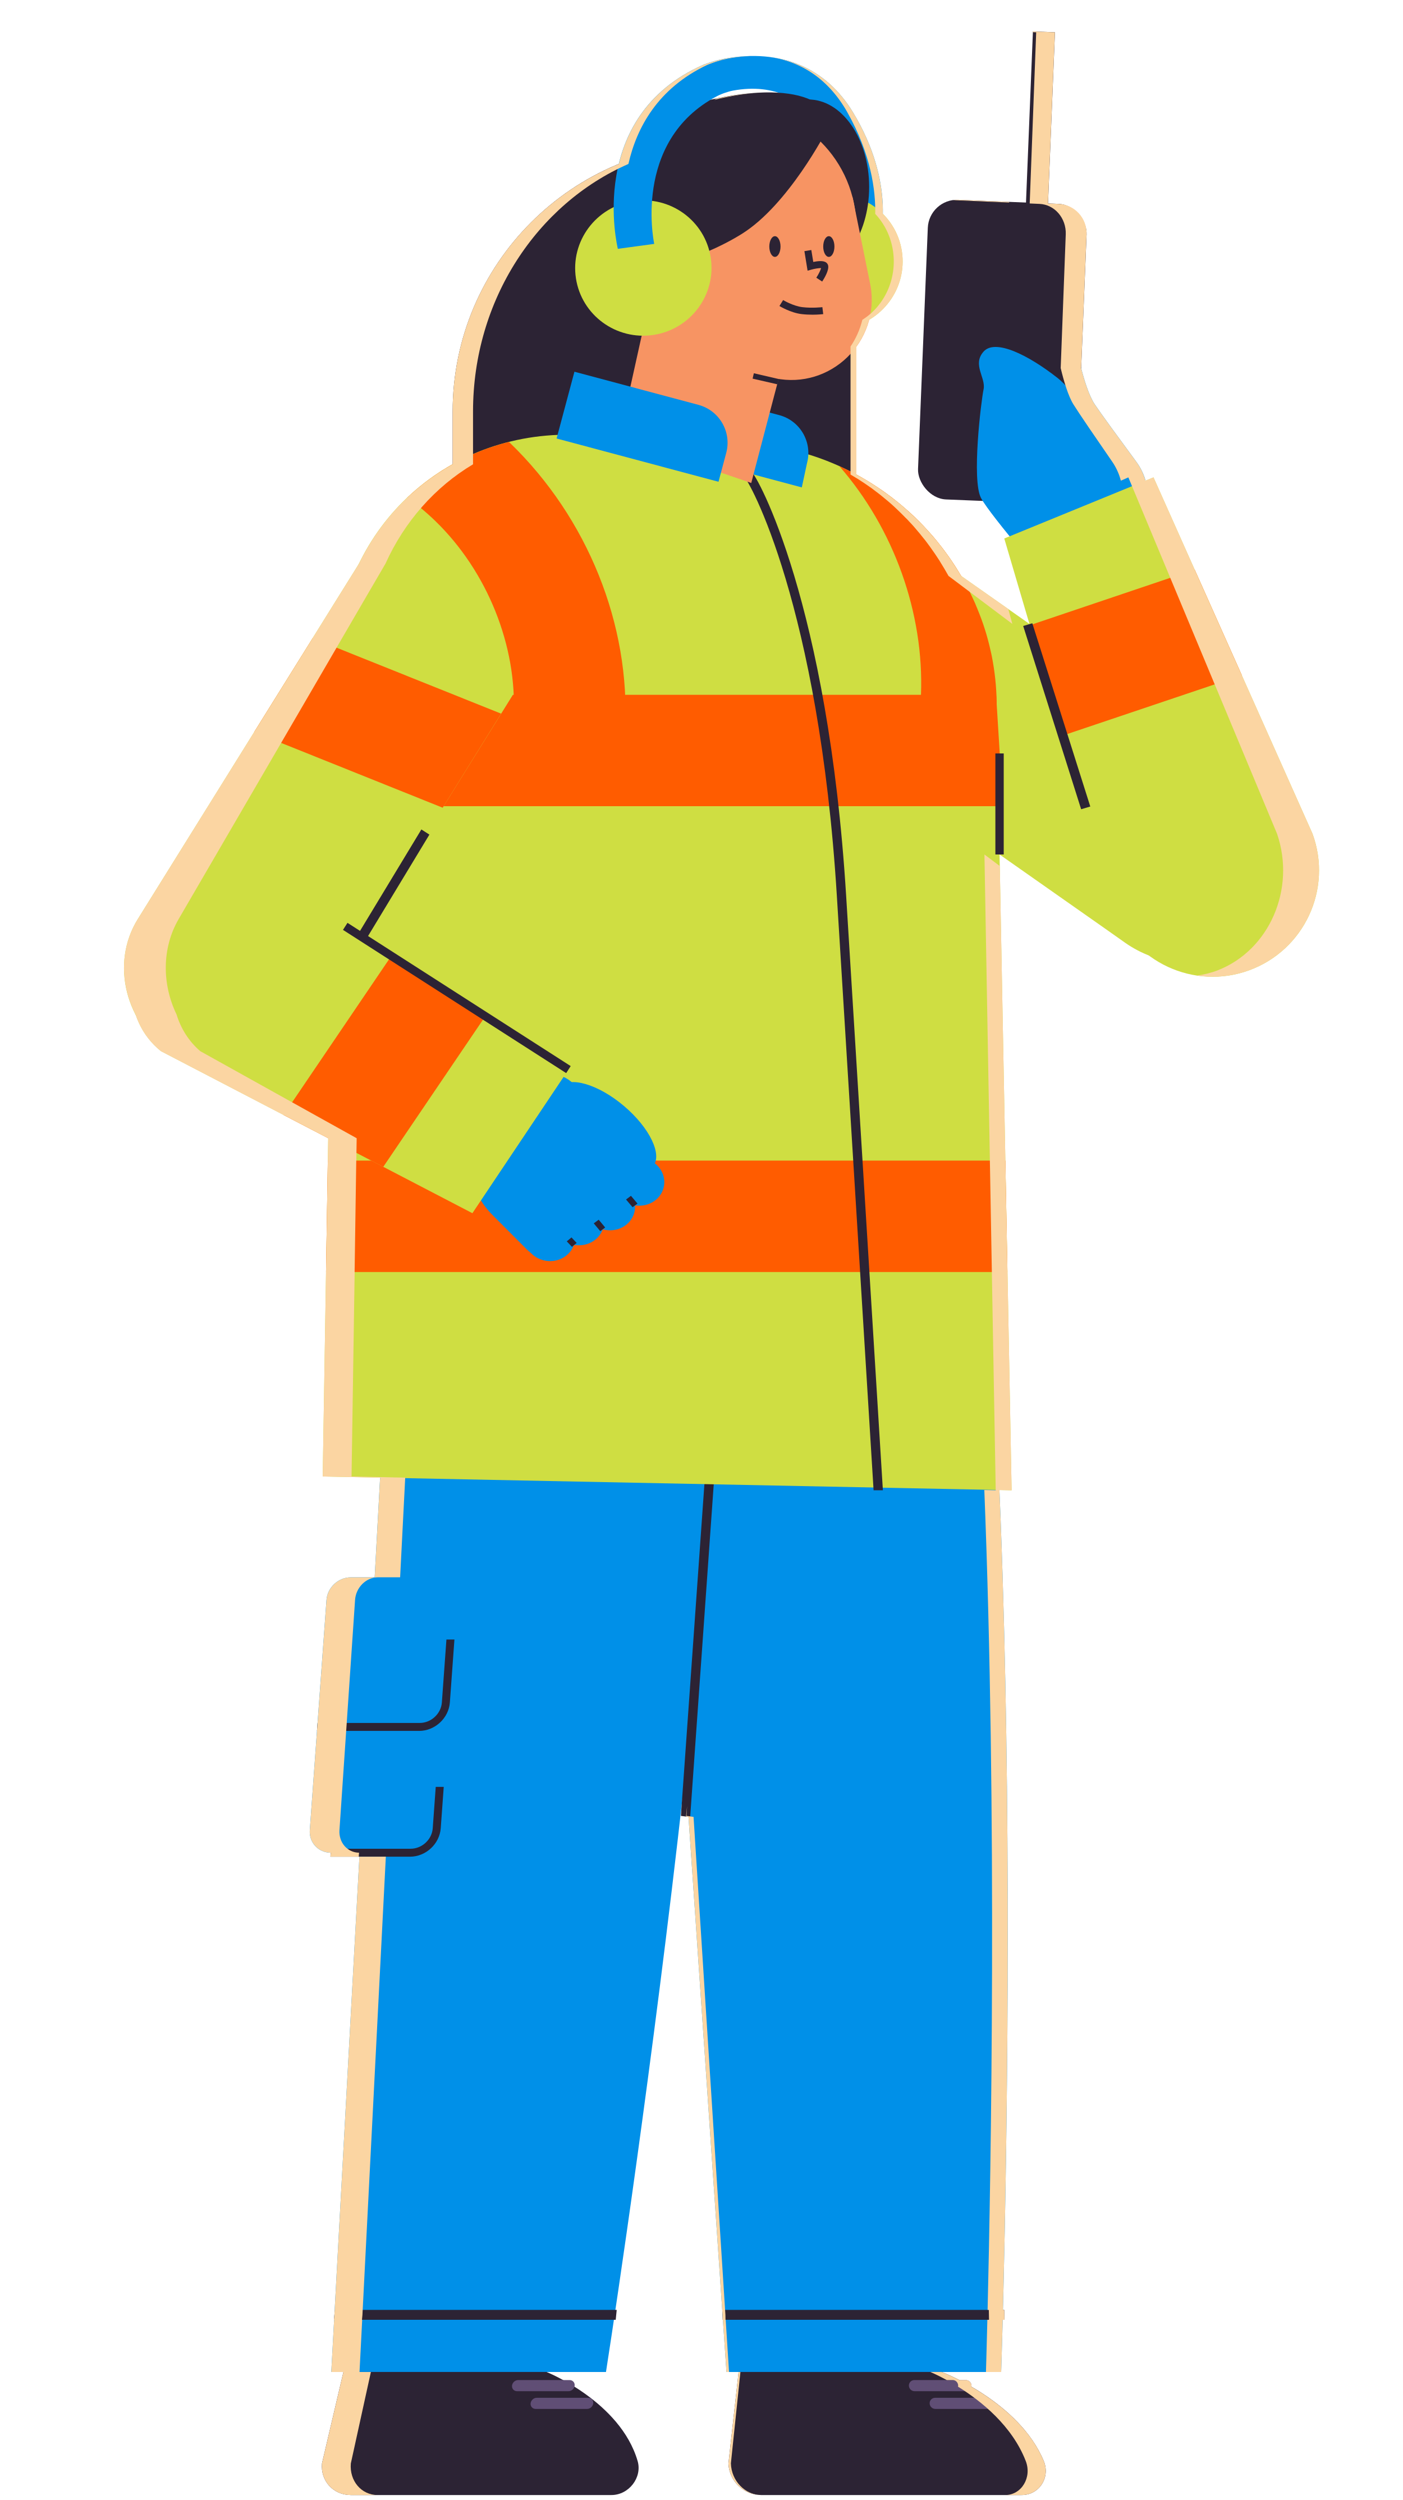 <?xml version="1.0" encoding="UTF-8"?>
<svg xmlns="http://www.w3.org/2000/svg" viewBox="0 0 645.7 1150">
  <defs>
    <style>
      .cls-1 {
        mix-blend-mode: overlay;
      }

      .cls-2 {
        isolation: isolate;
      }

      .cls-3 {
        fill: #604e75;
      }

      .cls-3, .cls-4, .cls-5, .cls-6, .cls-7, .cls-8, .cls-9, .cls-10 {
        stroke-width: 0px;
      }

      .cls-4 {
        fill: #2c2334;
      }

      .cls-5 {
        fill: #cfde42;
      }

      .cls-6 {
        fill: #cc715e;
      }

      .cls-7 {
        fill: #ff5c00;
      }

      .cls-8 {
        fill: #fbd5a2;
      }

      .cls-9 {
        fill: #f79463;
      }

      .cls-10 {
        fill: #0090e8;
      }
    </style>
  </defs>
  <g class="cls-2">
    <g id="Layer_1" data-name="Layer 1">
      <g id="Layer_144" data-name="Layer 144">
        <g>
          <g>
            <rect class="cls-4" x="330.68" y="141.41" width="63.44" height="94.87"/>
            <path class="cls-4" d="M331.39,66.26h10.53v208.32h-133.6v-85.25c0-67.92,55.15-123.07,123.07-123.07Z"/>
            <g>
              <path class="cls-10" d="M518.69,249.21c10.88-9.24,12.74-25.32,4.26-36.8-7.88-10.68-16.43-22.37-19.1-26.37-5.33-8.01-8.88-28.71-8.88-28.71,0,0-13.82-.78-16.92,9.11-7.53,24.03,40.62,82.79,40.62,82.79h.01Z"/>
              <path class="cls-10" d="M404.81,110.68l-12.95-3.14c.03-.18,4.3-19.68-12.47-47.4-8.69-14.35-22.94-21.97-42-18.47-2.53.47-5.58,1.69-6.41,2.02l-7.44-13.84c.49-.19,4.93-1.93,9.62-2.8,26.29-4.91,47.06,4.25,59.4,24.61,19.83,32.76,12.47,57.94,12.26,59.01Z"/>
              <ellipse class="cls-5" cx="384.04" cy="120.35" rx="31.38" ry="31.13" transform="translate(-13.72 59.05) rotate(-8.64)"/>
              <path class="cls-10" d="M278.89,1091.23h-126.43l32.36-592.46h150.5c5.6,197.99-56.43,592.46-56.43,592.46Z"/>
              <path class="cls-4" d="M161.4,1147.84h119.98c8.06,0,14.27-8.09,12.08-15.62-7.97-27.44-41.93-41-41.93-41h-93.48s-9.87,42.08-9.87,42.08c-.73,8.03,5.19,14.53,13.22,14.53Z"/>
              <path class="cls-3" d="M261.65,1100.07h-23.7c-1.4,0-2.43-1.13-2.3-2.53h0c.13-1.42,1.4-2.59,2.82-2.59h23.7c1.4,0,2.43,1.13,2.3,2.53h0c-.13,1.42-1.4,2.59-2.82,2.59Z"/>
              <path class="cls-3" d="M270.2,1108.22h-23.7c-1.4,0-2.43-1.13-2.3-2.53h0c.13-1.42,1.4-2.59,2.82-2.59h23.7c1.4,0,2.43,1.13,2.3,2.53h0c-.13,1.42-1.4,2.59-2.82,2.59Z"/>
              <polygon class="cls-4" points="283.37 1067.22 153.67 1067.22 154.14 1062.66 283.83 1062.66 283.37 1067.22"/>
              <path class="cls-10" d="M460.77,1091.23h-126.43s-40.55-592.46-40.55-592.46h150.5c29.96,197.99,16.48,592.46,16.48,592.46Z"/>
              <path class="cls-4" d="M350.24,1147.84h119.98c8.06,0,13.27-8.09,10.16-15.62-11.34-27.44-46.97-41-46.97-41h-93.48l-4.69,42.08c.26,8.03,6.98,14.53,15.01,14.53Z"/>
              <path class="cls-3" d="M444.61,1100.07h-23.7c-1.4,0-2.57-1.13-2.61-2.53h0c-.05-1.42,1.08-2.59,2.5-2.59h23.7c1.4,0,2.57,1.13,2.61,2.53h0c.05,1.42-1.08,2.59-2.5,2.59Z"/>
              <path class="cls-3" d="M454.16,1108.22h-23.7c-1.4,0-2.57-1.13-2.61-2.53h0c-.05-1.42,1.08-2.59,2.5-2.59h23.7c1.4,0,2.57,1.13,2.61,2.53h0c.05,1.42-1.08,2.59-2.5,2.59Z"/>
              <polygon class="cls-4" points="462.28 1067.22 332.59 1067.22 332.49 1062.66 462.19 1062.66 462.28 1067.22"/>
              <polygon class="cls-4" points="317.63 835.96 313.37 835.4 328.11 627.4 357.24 627.4 357.5 631.67 332.11 631.67 317.63 835.96"/>
              <path class="cls-5" d="M541.87,442.84c-8.34-.97-16.62-3.95-23.94-9.05l-9.29-6.56-119.77-84.06-61.86-43.5c-22.24-15.64-27.26-45.01-11.18-65.67,16.01-20.67,47.11-24.75,69.36-9.19l162.51,114.14,28.41,19.99c6.1,4.26,10.86,9.53,14.24,15.4,9.21,15.66,8.64,35.28-3.06,50.27-10.76,13.87-28.26,20.24-45.42,18.24Z"/>
              <path class="cls-5" d="M458.7,323.47l6.87,362.13-317.05-6.34,6.04-371.58c-.6-61.1,47.39-108.45,108.08-107.69,1.51,0,3.07.03,4.62.11l76.51,3.97c5.68.29,11.27,1,16.74,2.08,54.98,10.94,97.61,60.32,98.17,117.31Z"/>
              <polygon class="cls-7" points="133.06 319.65 136.25 370.89 461.64 370.89 459.68 339.65 458.68 323.68 458.68 323.3 458.45 319.65 133.06 319.65"/>
              <path class="cls-5" d="M255.53,276.71c-.11,7.52-2.12,15.04-6.26,21.75l-5.34,8.51-68.25,109.74-35.33,56.68c-12.7,20.38-40.17,25.61-61.42,11.65-21.25-13.89-28.19-41.75-15.56-62.14l92.68-148.89,16.23-26.03c3.46-5.59,8-9.99,13.26-13.18,14-8.66,32.73-8.63,48.15,1.53,14.26,9.34,22.04,24.91,21.82,40.39Z"/>
              <path class="cls-10" d="M369.01,224.23l-74.51-19.91,7.05-28.59,57.09,15.25c9.63,2.57,15.34,12.46,12.77,22.08l-2.4,11.17Z"/>
              <g>
                <polygon class="cls-7" points="230.62 328.31 203.74 371.59 116.97 336.79 143.91 293.57 230.62 328.31"/>
                <polygon class="cls-4" points="164.75 438.29 161.06 435.92 193.93 381.59 197.62 383.96 164.75 438.29"/>
              </g>
              <polygon class="cls-7" points="462.69 533.94 463.64 585.19 150.04 585.19 150.86 533.94 462.69 533.94"/>
              <path class="cls-7" d="M287.66,335.31l-51.28-5.92c1.71-32.17-12.15-66.63-36.13-89.8-4-3.87-8.26-7.4-12.79-10.65,12.86-12.19,28.82-21.13,46.71-25.63.18.11.42.34.6.51,35.67,34.51,55.46,83.65,52.89,131.49Z"/>
              <path class="cls-7" d="M423.83,319.65c-.08,3.11-.31,6.22-.65,9.29l34.7,5.8c.42-3.68.69-7.33.81-11.05v-.38c-.08-7.22-.84-14.28-2.19-21.19-.12-.5-.19-1-.31-1.5-.23-1.11-.5-2.23-.77-3.34-1.34-5.6-3.11-11.13-5.3-16.43-.27-.69-.54-1.38-.84-2.03-.31-.81-.65-1.61-1.04-2.42-1.11-2.46-2.3-4.87-3.57-7.25-.42-.81-.88-1.65-1.34-2.46-.38-.73-.81-1.46-1.23-2.15-1.31-2.23-2.73-4.45-4.18-6.6-.77-1.11-1.53-2.23-2.34-3.3-.84-1.15-1.69-2.3-2.57-3.42-.73-.92-1.42-1.8-2.15-2.69-1.19-1.46-2.42-2.84-3.68-4.22-.69-.77-1.38-1.54-2.07-2.26-.35-.38-.73-.77-1.07-1.11-.69-.73-1.38-1.42-2.11-2.11-1.8-1.8-3.72-3.53-5.64-5.18-.69-.61-1.38-1.19-2.07-1.77-.77-.61-1.54-1.23-2.3-1.84-1.11-.88-2.26-1.77-3.42-2.61-1.34-1-2.69-1.96-4.07-2.88-2-1.34-3.99-2.61-6.06-3.84-.23-.12-.42-.23-.61-.35-1.27-.73-2.49-1.46-3.76-2.11-2.53-1.38-5.14-2.65-7.75-3.84,25.18,28.82,39.07,67.66,37.61,105.24Z"/>
              <path class="cls-4" d="M406.32,685.6h-4.27l-16.91-273.49c-8.22-132.91-40.27-191.61-43.22-193.45l3.7-1.9c2.97,1.85,35.5,61.28,43.8,195.36l16.91,273.49Z"/>
              <g>
                <path class="cls-10" d="M189.7,852.34h-37.4c-5.79,0-10.15-4.67-9.73-10.42l7.68-105.86c.42-5.76,5.45-10.42,11.24-10.42h37.4c5.79,0,10.15,4.67,9.73,10.42l-7.68,105.86c-.42,5.76-5.45,10.42-11.24,10.42Z"/>
                <path class="cls-4" d="M192.91,796.3h-47.03l.27-3.66h47.03c5.24,0,9.81-4.24,10.18-9.44l2.1-28.93h3.68l-2.1,28.93c-.52,7.22-6.86,13.1-14.13,13.1Z"/>
              </g>
              <path class="cls-4" d="M188.71,854.17h-36.64l.27-3.66h36.64c5.24,0,9.81-4.24,10.18-9.44l1.38-19.02h3.68l-1.38,19.02c-.52,7.22-6.86,13.1-14.13,13.1Z"/>
              <g>
                <ellipse class="cls-4" cx="372.02" cy="86.01" rx="27.99" ry="40.24"/>
                <path class="cls-9" d="M282.92,104.64c0,30.71,24.89,55.6,55.6,55.6s55.6-24.89,55.6-55.6c0-30.71-24.89-55.6-55.6-55.6-30.71,0-55.6,24.89-55.6,55.6Z"/>
                <path class="cls-9" d="M322.61,163.67l34.14,10.38c25.53,5.21,48.31-16.87,43.9-42.55l-8.24-40.63-77.33-2.61,7.53,75.41Z"/>
                <path class="cls-4" d="M380.22,60.45s-17.42,33.79-38.76,47.12c-21.34,13.32-46.82,17.68-46.82,17.68l-14.44-11.66s-6.43-54.07,41.53-66.43c47.95-12.36,64.67,2.64,58.5,13.29Z"/>
                <polygon class="cls-9" points="284.92 201.39 345.75 222.2 373.65 115.97 303.76 116.29 284.92 201.39"/>
                <polygon class="cls-4" points="346.37 174.19 357.76 176.8 358.38 174.37 346.94 171.72 346.37 174.19"/>
                <g>
                  <ellipse class="cls-6" cx="291.19" cy="126.25" rx="15.55" ry="21.58" transform="translate(-22.81 172.45) rotate(-31.81)"/>
                  <path class="cls-4" d="M294.81,126.67c-3.84-8.46-11.7-9.59-12.03-9.64l.38-3.01c.4.05,9.85,1.35,14.41,11.39l-2.76,1.25Z"/>
                </g>
                <path class="cls-4" d="M373.75,144.77c-1.47,0-3.14-.07-4.82-.27-5.11-.61-10-3.6-10.21-3.72l1.69-2.74s4.51,2.74,8.9,3.27c4.55.54,9.12,0,9.17,0l.39,3.2c-.13.02-2.26.27-5.12.27Z"/>
                <path class="cls-4" d="M378.38,129.52l-2.69-1.76c1.03-1.58,1.95-3.44,2.21-4.43-.95-.03-2.84.25-4.5.71l-1.73.48-1.46-8.98,3.18-.52.9,5.49c1.89-.39,4.39-.68,5.72.11.58.35.98.88,1.12,1.51.49,2.15-1.74,5.88-2.73,7.39Z"/>
                <path class="cls-4" d="M354.06,113.42c0,2.63,1.16,4.76,2.58,4.76s2.58-2.13,2.58-4.76-1.16-4.76-2.58-4.76c-1.43,0-2.58,2.13-2.58,4.76Z"/>
                <path class="cls-4" d="M378.87,113.42c0,2.63,1.16,4.76,2.58,4.76s2.58-2.13,2.58-4.76-1.16-4.76-2.58-4.76-2.58,2.13-2.58,4.76Z"/>
                <path class="cls-4" d="M295.89,149.46c-1.88,0-3.34-.24-3.44-.25l.53-3.18s3.56.57,6.26-.17l.86,3.1c-1.39.38-2.9.5-4.21.5Z"/>
              </g>
              <path class="cls-10" d="M258.97,180.41h59.09c9.96,0,18.04,8.08,18.04,18.04v13.76h-77.13v-31.79h0Z" transform="translate(60.75 -70.14) rotate(14.96)"/>
              <ellipse class="cls-5" cx="296.08" cy="123.3" rx="31.38" ry="31.13" transform="translate(-15.19 45.99) rotate(-8.66)"/>
              <path class="cls-10" d="M284.35,114.46c-.13-.62-14.83-60.68,39.18-84.59l10.36,12.49c-42.91,19-33.23,67.77-32.8,69.84l-16.74,2.27Z"/>
              <g>
                <rect class="cls-4" x="424.72" y="92.8" width="73.14" height="137.96" rx="13.47" ry="13.47" transform="translate(6.93 -18.54) rotate(2.32)"/>
                <rect class="cls-4" x="473.55" y="14.62" width="10.15" height="90.16" transform="translate(2.81 -19.33) rotate(2.32)"/>
              </g>
              <path class="cls-10" d="M534.94,242.93s-34.5-58.24-48.07-68.93c-13.57-10.69-28.84-18.27-34.19-12.26-5.34,6,1.1,12.02-.01,17.36-1.12,5.34-5.59,41.83-1.15,50.07,4.44,8.24,33.57,41.86,33.57,41.86l49.84-28.09Z"/>
              <path class="cls-5" d="M574.89,446.38h0c-25.4,9.27-53.5-3.8-62.77-29.2l-49.93-169.45,68.69-28.11,73.2,163.99c9.27,25.4-3.8,53.5-29.2,62.77Z"/>
              <polygon class="cls-7" points="473.95 287.63 549.82 262.04 571.52 310.64 488.92 338.45 473.95 287.63"/>
              <polygon class="cls-4" points="501.78 371.04 497.57 372.29 470.9 287.98 475.1 286.73 501.78 371.04"/>
            </g>
            <g>
              <ellipse class="cls-10" cx="279" cy="518.43" rx="12.59" ry="28.17" transform="translate(-296.96 396.47) rotate(-49.76)"/>
              <path class="cls-10" d="M242.3,497.8l-14.69,12.99c-14.38,12.71-14.89,34.19-1.15,47.97l16.05,16.09c4.52,4.53,11.9,5.12,17.01,1.37l36.44-26.71c5.82-4.27,6.41-12.39,1.27-17.54l-33.28-33.36c-5.84-5.86-15.54-6.22-21.65-.82Z"/>
              <path class="cls-10" d="M260.85,561.08c-4.8-4.18-12.21-3.96-16.56.48-4.35,4.45-3.99,11.44.81,15.62,4.8,4.18,12.21,3.96,16.56-.48,4.35-4.45,3.99-11.44-.81-15.62Z"/>
              <path class="cls-10" d="M274.15,553.8c-4.8-4.18-12.21-3.96-16.56.48-4.35,4.45-3.99,11.44.81,15.62,4.8,4.18,12.21,3.96,16.56-.48,4.35-4.45,3.99-11.44-.81-15.62Z"/>
              <path class="cls-10" d="M288.43,546.91c-4.8-4.18-12.21-3.96-16.56.48-4.35,4.45-3.99,11.44.81,15.62,4.8,4.18,12.21,3.96,16.56-.48,4.35-4.45,3.99-11.44-.81-15.62Z"/>
              <path class="cls-10" d="M301.88,535.59c-4.8-4.18-12.21-3.96-16.56.48-4.35,4.45-3.99,11.44.81,15.62,4.8,4.18,12.21,3.96,16.56-.48,4.35-4.45,3.99-11.44-.81-15.62Z"/>
              <polygon class="cls-4" points="291.13 555.38 288.12 551.83 290.38 550.14 293.39 553.7 291.13 555.38"/>
              <polygon class="cls-4" points="276.25 566.38 273.26 562.8 275.54 561.13 278.52 564.71 276.25 566.38"/>
              <polygon class="cls-4" points="263.23 573.61 260.85 571.08 263.01 569.28 265.4 571.81 263.23 573.61"/>
              <path class="cls-5" d="M73.72,422.08h0c17.75-19.48,46.68-23.54,64.62-9.07l123.27,79.09-44.2,66.03-143.37-74.58c-17.93-14.47-18.08-41.99-.32-61.48Z"/>
              <polygon class="cls-7" points="180.08 439.81 223.33 467.56 176.39 536.81 130.49 512.94 180.08 439.81"/>
            </g>
            <rect class="cls-4" x="208.33" y="398.13" width="3.84" height="122.04" transform="translate(-289.74 388.17) rotate(-57.32)"/>
            <rect class="cls-4" x="458.1" y="346.62" width="3.84" height="46.48"/>
          </g>
          <g class="cls-1">
            <path class="cls-8" d="M389.97,51.67c10.97,19.38,13.02,36.06,12.84,46.72,4.24,4.52,7.23,10.44,8.2,17.24,1.84,12.94-4.12,25.22-14.13,31.5-1.1,4.48-2.96,8.63-5.44,12.28v58.91c.75.43,1.49.89,2.22,1.34.38.24.76.45,1.15.69.18.12.36.23.57.35.11.07.22.15.33.22,1.64,1.05,3.24,2.14,4.82,3.27.17.12.35.23.52.35.55.39,1.07.82,1.61,1.22.62.47,1.25.93,1.86,1.41.11.09.22.16.33.25.41.32.81.66,1.21.99.82.66,1.64,1.33,2.44,2.01.56.48,1.13.97,1.69,1.45.31.27.62.56.92.84.25.23.5.46.75.69.09.08.17.15.26.24.11.1.22.22.33.32,1.46,1.37,2.89,2.77,4.29,4.22.21.22.45.42.66.64.3.3.57.61.86.92.16.17.31.33.47.5.21.23.44.45.65.69.32.35.68.73,1.01,1.11.3.34.6.7.9,1.05,1.39,1.6,2.74,3.23,4.05,4.91.14.18.3.35.44.53.68.88,1.33,1.77,2.01,2.69.02.03.04.06.07.1.39.54.76,1.09,1.15,1.63.39.57.8,1.12,1.19,1.69.09.13.18.27.27.4.31.45.6.91.9,1.36.34.51.69,1.02,1.02,1.54.18.28.33.57.5.85,1.13,1.81,2.23,3.64,3.27,5.51.04.08.1.16.14.24.07.13.14.27.21.4l29.4,22.08-1.88-6.84-21.7-15.24c-.08-.13-.15-.27-.23-.4-.05-.08-.1-.16-.15-.24-1.11-1.87-2.29-3.7-3.49-5.51-.19-.28-.35-.57-.54-.85-.36-.52-.73-1.02-1.09-1.54-.32-.46-.64-.91-.97-1.36-.1-.13-.19-.27-.28-.4-.42-.57-.85-1.13-1.27-1.69-.41-.54-.81-1.09-1.23-1.63-.02-.03-.05-.07-.07-.1-.73-.92-1.42-1.8-2.15-2.69-.15-.18-.31-.35-.47-.53-1.4-1.67-2.85-3.31-4.33-4.91-.32-.35-.64-.71-.96-1.05-.34-.38-.73-.77-1.07-1.11-.23-.24-.46-.46-.69-.69-.17-.17-.33-.33-.5-.5-.3-.3-.6-.62-.92-.92-.22-.22-.47-.42-.7-.64-1.5-1.44-3.02-2.85-4.59-4.22-.12-.1-.23-.22-.35-.32-.09-.08-.18-.16-.28-.24-.27-.23-.54-.46-.81-.69-.33-.28-.66-.57-.99-.84-.6-.48-1.21-.97-1.81-1.45-.86-.68-1.73-1.35-2.61-2.01-.44-.33-.86-.67-1.3-.99-.12-.09-.24-.16-.35-.25-.66-.48-1.32-.94-1.99-1.41-.57-.4-1.14-.83-1.72-1.22-.18-.12-.37-.23-.55-.35-1.69-1.13-3.41-2.22-5.16-3.27-.12-.07-.23-.15-.35-.22-.23-.12-.42-.23-.61-.35-.42-.24-.82-.45-1.23-.69-.79-.45-1.58-.91-2.38-1.34v-58.91c2.65-3.66,4.65-7.8,5.82-12.28,10.71-6.29,17.08-18.56,15.11-31.5-1.03-6.8-4.24-12.72-8.77-17.24.19-10.65-2-27.33-13.73-46.72-9.08-14.99-22.75-23.89-39.81-25.59,15.96,1.7,28.73,10.59,37.23,25.59Z"/>
            <path class="cls-8" d="M357.82,42.66s-.04,0-.06-.02c-7.44-.42-16.8.36-28.09,2.73-.32.19-.67.36-.97.56,11.88-2.87,21.57-3.77,29.13-3.27Z"/>
            <path class="cls-8" d="M152.08,854.17h13.03s.13-1.84.13-1.84c-5.37-.05-9.4-4.69-9.01-10.42l7.18-105.86c.39-5.76,5.1-10.42,10.51-10.42h10.23l.93-18.21,1.41-27.63h0s-24.7-.53-24.7-.53l1.43-94.07h-.02l.76-51.25h.03l.16-10.3-19.23-10.69h0s-52.79-29.38-52.79-29.38c-5.27-4.55-8.89-10.39-10.87-16.86-6.67-13.77-6.86-30.4.91-43.81l50.11-86.1h0s5.1-8.75,5.1-8.75l31.45-54.04,8.58-14.71c8.76-19.39,22.83-35.27,40.29-45.7v-24.26c0-51.47,29.56-95.54,71.51-113.91,3.8-16.7,13.5-34.78,36.23-45.55.46-.19,4.61-1.93,8.99-2.8,4.53-.9,8.88-1.32,13.04-1.29-4.56-.06-9.34.36-14.31,1.29-4.69.88-9.13,2.61-9.62,2.8-24.31,10.77-34.68,28.85-38.75,45.55-44.86,18.37-76.47,62.44-76.47,113.91v24.26c-18.67,10.43-33.71,26.31-43.08,45.7l-9.18,14.71-33.64,54.04-5.46,8.75h0s-53.59,86.1-53.59,86.1c-8.31,13.41-8.1,30.03-.97,43.81,2.12,6.47,5.99,12.31,11.63,16.86l56.46,29.37h0s20.57,10.71,20.57,10.71l-.17,10.3h-.03l-.82,51.25h.02s-1.53,94.07-1.53,94.07l26.41.53h0s-1.51,27.63-1.51,27.63l-.99,18.21h-10.94c-5.79,0-10.82,4.67-11.24,10.42l-7.68,105.86c-.42,5.73,3.89,10.36,9.64,10.42l-.13,1.84Z"/>
            <path class="cls-8" d="M458.25,685.6l-5.24-.11c5.92,149.66,3.06,312.7,1.51,377.18h.56l.09,4.56h-.76c-.38,15.33-.65,24.01-.65,24.01h7.01s.3-8.68.7-24.01h.82l-.1-4.56h-.6c1.65-64.48,4.71-227.52-1.62-377.18l5.61.11-5.45-287.19-7.06-5.3,5.19,292.5Z"/>
            <path class="cls-8" d="M464.43,93.18v-.31s-23.44-.95-23.44-.95c-.82-.03-1.62.04-2.4.14l25.84,1.12Z"/>
            <path class="cls-8" d="M348.42,40.91c1.49.08,2.92.27,4.33.49-1.41-.24-2.84-.42-4.33-.49Z"/>
            <path class="cls-8" d="M604.08,383.61l-73.2-163.99-3.68,1.51c-.87-3.06-2.27-6.02-4.26-8.72-7.88-10.68-16.43-22.37-19.1-26.37-2.57-3.87-4.73-10.68-6.27-16.71l2.49-61.53c.3-7.43-5.48-13.7-12.91-14l-4.84-.2,3.19-78.73-10.14-.41v.34s1.52.07,1.52.07l-2.98,78.73,4.52.2c6.95.3,12.35,6.57,12.07,14l-2.33,61.53c1.44,6.02,3.46,12.84,5.86,16.71,2.49,4.01,10.49,15.69,17.86,26.37,1.86,2.7,3.17,5.66,3.98,8.72l3.44-1.51,68.45,163.99c8.67,25.4-3.55,53.5-27.3,62.77-3.11,1.22-6.27,1.95-9.42,2.42,7.78,1.15,15.94.46,23.84-2.42,25.4-9.27,38.47-37.37,29.2-62.77Z"/>
            <path class="cls-8" d="M447.02,1097.98c.03-.17.09-.32.08-.5-.05-1.4-1.21-2.53-2.61-2.53h-2.99c-4.83-2.47-8.1-3.73-8.1-3.73h-5.24s3.06,1.26,7.58,3.73h2.8c1.31,0,2.4,1.13,2.44,2.53,0,.18-.05.33-.08.5,10.59,6.57,24.88,17.94,31.19,34.24,2.91,7.53-1.96,15.62-9.5,15.62h7.63c8.06,0,13.27-8.09,10.16-15.62-6.74-16.31-22.03-27.67-33.35-34.24Z"/>
            <path class="cls-8" d="M336.37,1133.31l4.39-42.08h-.83l-4.69,42.08c.26,8.03,6.98,14.53,15.01,14.53h.16c-7.51,0-13.79-6.51-14.03-14.53Z"/>
            <path class="cls-8" d="M334,1067.22h-.1s-.04-2.21-.04-2.21l-14.67-229.16-3.26-.46.3-4.52c-.17,1.61-.34,3.22-.52,4.83l1.15.15,15.68,229.16.05,2.21h.1l1.64,24.01h1.19s-1.54-24.01-1.54-24.01Z"/>
            <path class="cls-8" d="M161.46,1133.31l9.23-42.08h-5.23s1.23-24.01,1.23-24.01h-.1l.21-2.21,10.77-210.84h-12.16s-11.52,210.84-11.52,210.84l-.22,2.21h.1l-1.31,24.01h5.59s-9.87,42.08-9.87,42.08c-.73,8.03,5.19,14.53,13.22,14.53h12.42c-7.51,0-13.04-6.51-12.36-14.53Z"/>
          </g>
        </g>
      </g>
    </g>
  </g>
</svg>